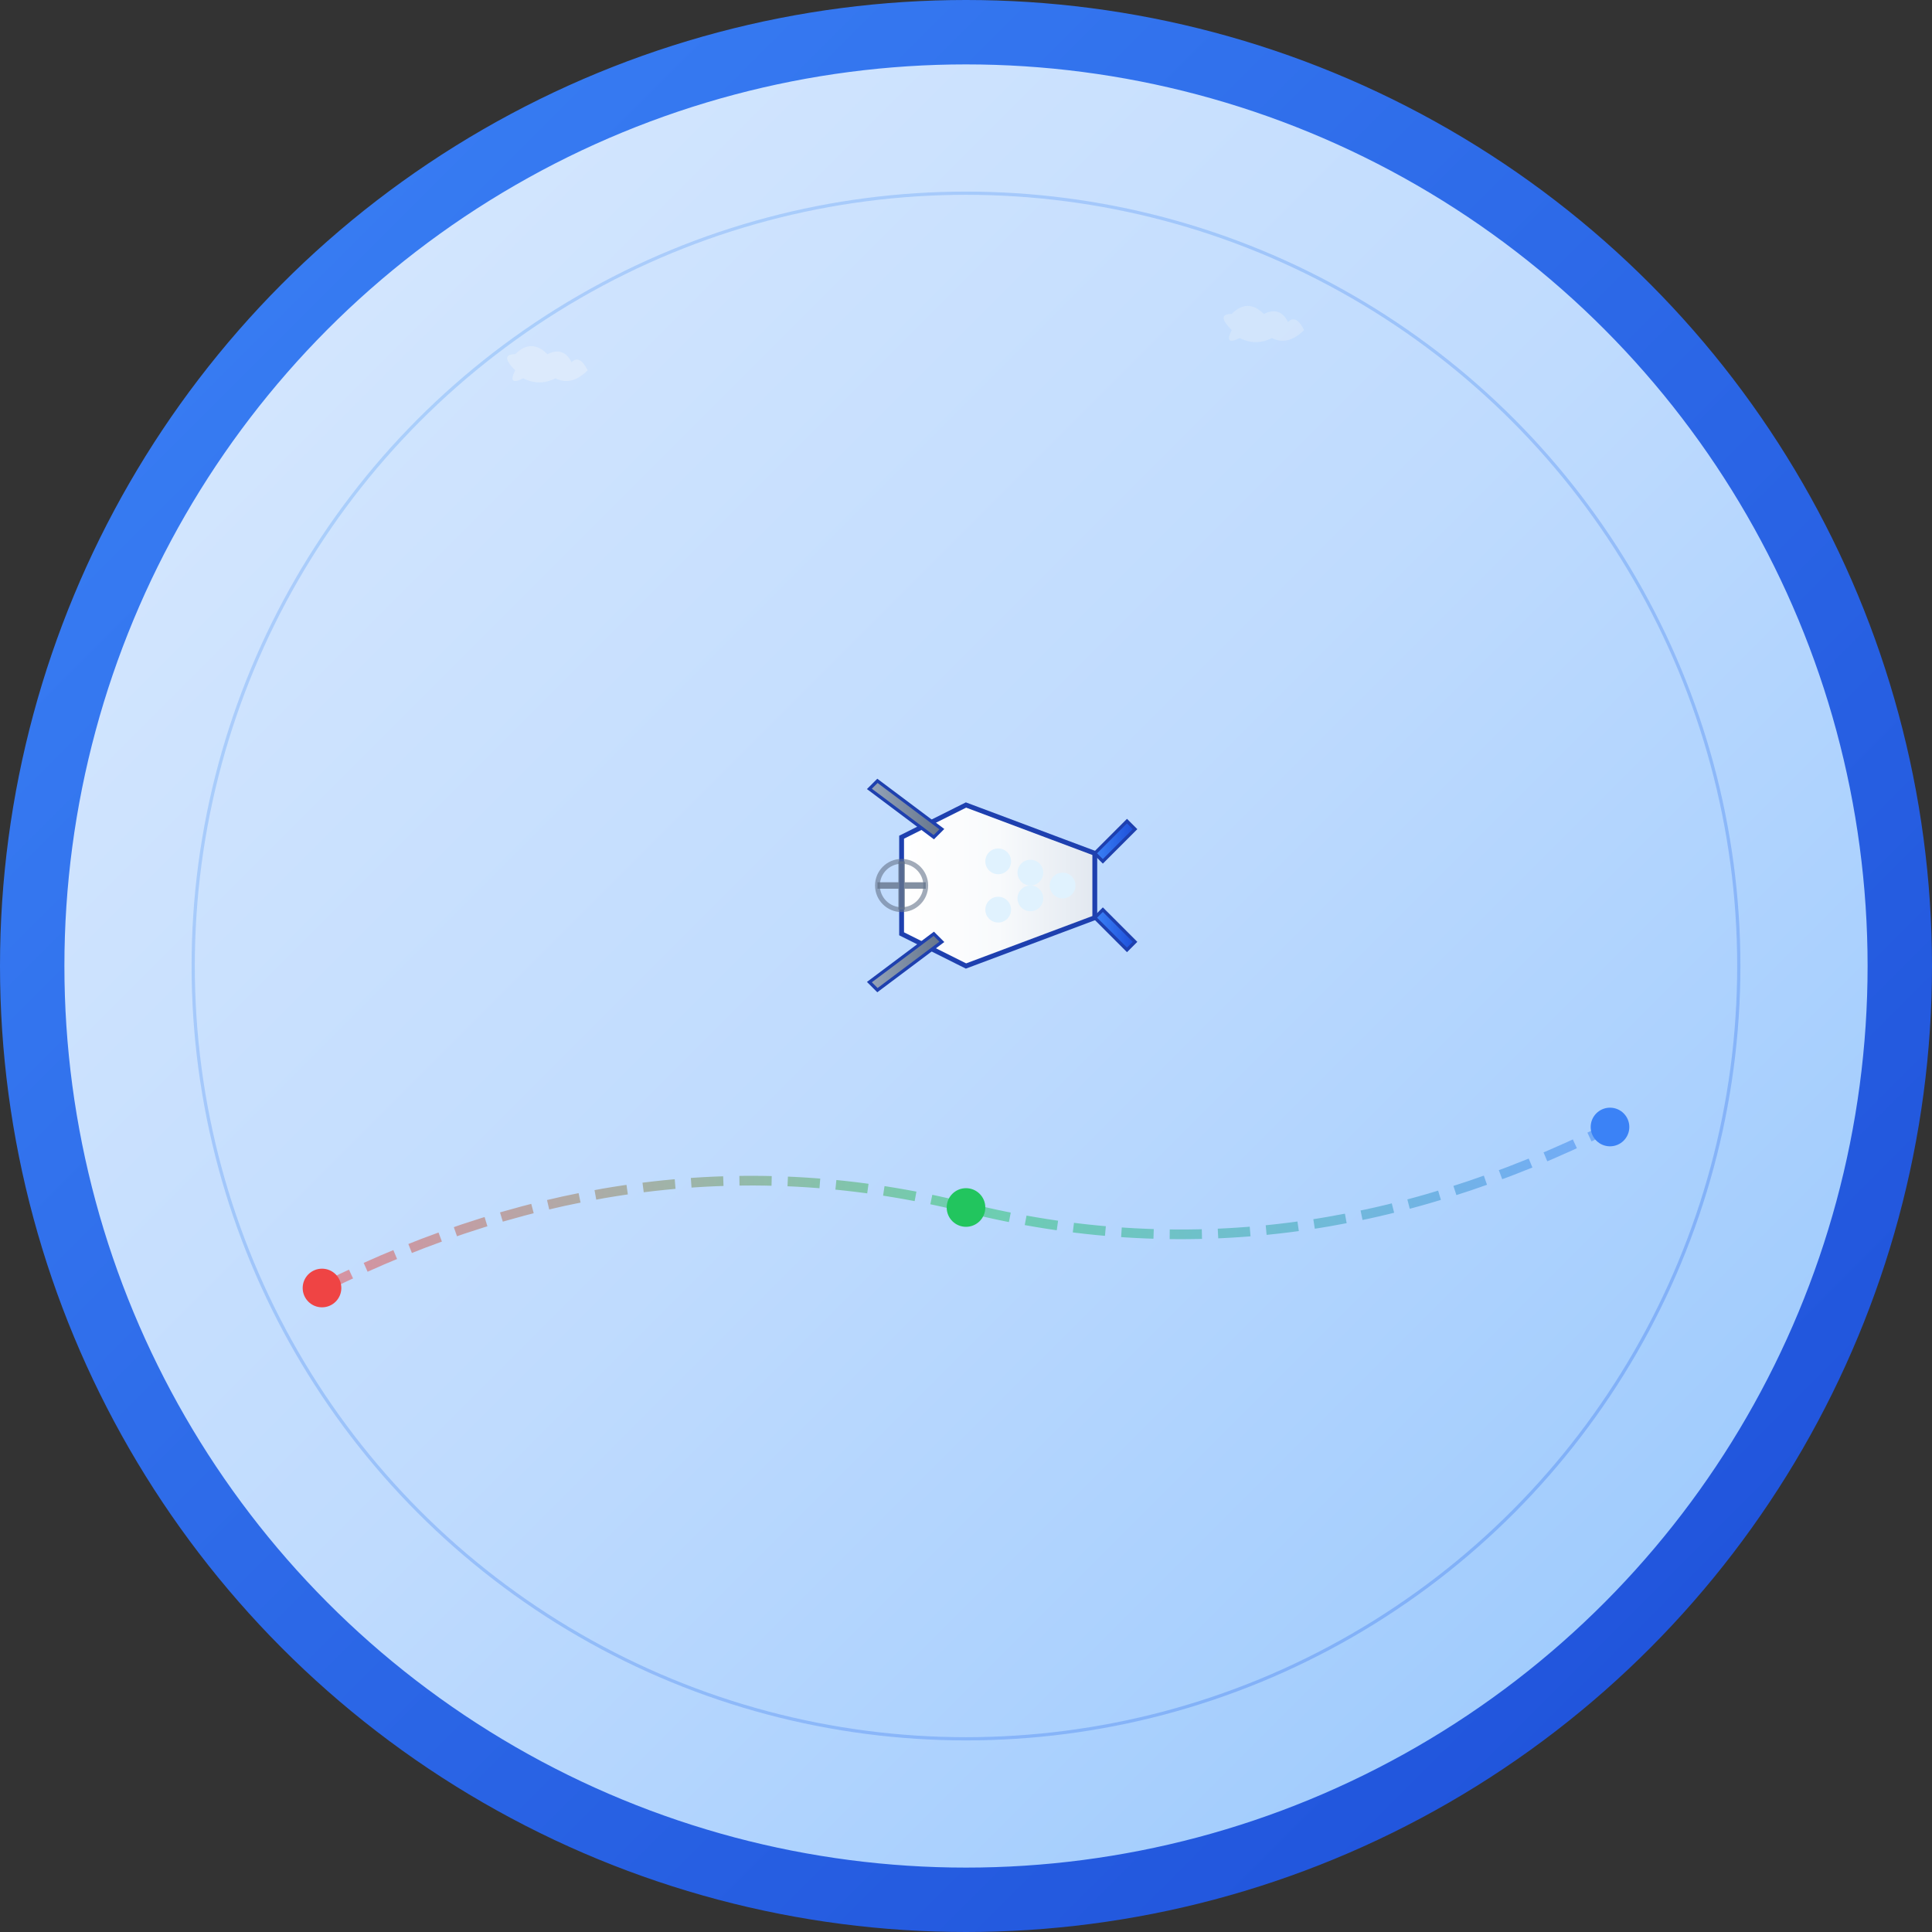 <svg xmlns="http://www.w3.org/2000/svg" width="1200" height="1200" viewBox="0 0 1200 1200" fill="none">
  <rect x="0" y="0" width="1200" height="1200" fill="#333333" stroke="none"/>
  <!-- Background Circle -->
  <circle cx="600" cy="600" r="580" fill="url(#bgGradient)" stroke="url(#borderGradient)" stroke-width="40"/>
  
  <!-- Inner decorative circle -->
  <circle cx="600" cy="600" r="480" fill="none" stroke="url(#innerGradient)" stroke-width="2" opacity="0.3"/>
  
  <!-- Main Airplane Icon -->
  <g transform="translate(500, 450)">
    <!-- Airplane body -->
    <path d="M100 50 L180 80 L180 120 L100 150 L60 130 L60 70 Z" fill="url(#planeGradient)" stroke="#1e40af" stroke-width="3"/>
    
    <!-- Wings -->
    <path d="M80 70 L40 40 L45 35 L85 65 Z" fill="url(#wingGradient)" stroke="#1e40af" stroke-width="2"/>
    <path d="M80 130 L40 160 L45 165 L85 135 Z" fill="url(#wingGradient)" stroke="#1e40af" stroke-width="2"/>
    
    <!-- Tail -->
    <path d="M180 80 L200 60 L205 65 L185 85 Z" fill="url(#tailGradient)" stroke="#1e40af" stroke-width="2"/>
    <path d="M180 120 L200 140 L205 135 L185 115 Z" fill="url(#tailGradient)" stroke="#1e40af" stroke-width="2"/>
    
    <!-- Windows -->
    <circle cx="120" cy="85" r="8" fill="#e0f2fe"/>
    <circle cx="140" cy="92" r="8" fill="#e0f2fe"/>
    <circle cx="160" cy="100" r="8" fill="#e0f2fe"/>
    <circle cx="140" cy="108" r="8" fill="#e0f2fe"/>
    <circle cx="120" cy="115" r="8" fill="#e0f2fe"/>
    
    <!-- Propeller -->
    <circle cx="60" cy="100" r="15" fill="none" stroke="#64748b" stroke-width="3" opacity="0.6"/>
    <path d="M45 100 L75 100 M60 85 L60 115" stroke="#64748b" stroke-width="4" opacity="0.8"/>
  </g>
  
  <!-- Travel Elements -->
  <!-- Cloud 1 -->
  <g transform="translate(300, 200)" opacity="0.4">
    <path d="M20 30 Q10 20 20 20 Q30 10 40 20 Q50 15 55 25 Q60 20 65 30 Q55 40 45 35 Q35 40 25 35 Q15 40 20 30 Z" fill="#f1f5f9"/>
  </g>
  
  <!-- Cloud 2 -->
  <g transform="translate(750, 180)" opacity="0.3">
    <path d="M15 25 Q5 15 15 15 Q25 5 35 15 Q45 10 50 20 Q55 15 60 25 Q50 35 40 30 Q30 35 20 30 Q10 35 15 25 Z" fill="#f1f5f9"/>
  </g>
  
  <!-- Travel Path/Route -->
  <path d="M200 800 Q400 700 600 750 Q800 800 1000 700" 
        stroke="url(#routeGradient)" 
        stroke-width="6" 
        fill="none" 
        stroke-dasharray="20,10" 
        opacity="0.5"/>
  
  <!-- Destination Points -->
  <circle cx="200" cy="800" r="12" fill="#ef4444"/>
  <circle cx="600" cy="750" r="12" fill="#22c55e"/>
  <circle cx="1000" cy="700" r="12" fill="#3b82f6"/>
  
  <!-- Company Name Arc -->
  <defs>
    <path id="textCircle" d="M 600,600 m -350,0 a 350,350 0 1,1 700,0 a 350,350 0 1,1 -700,0"/>
  </defs>
  
  <!-- Gradients -->
  <defs>
    <linearGradient id="bgGradient" x1="0%" y1="0%" x2="100%" y2="100%">
      <stop offset="0%" style="stop-color:#dbeafe"/>
      <stop offset="50%" style="stop-color:#bfdbfe"/>
      <stop offset="100%" style="stop-color:#93c5fd"/>
    </linearGradient>
    
    <linearGradient id="borderGradient" x1="0%" y1="0%" x2="100%" y2="100%">
      <stop offset="0%" style="stop-color:#3b82f6"/>
      <stop offset="100%" style="stop-color:#1d4ed8"/>
    </linearGradient>
    
    <linearGradient id="innerGradient" x1="0%" y1="0%" x2="100%" y2="100%">
      <stop offset="0%" style="stop-color:#60a5fa"/>
      <stop offset="100%" style="stop-color:#2563eb"/>
    </linearGradient>
    
    <linearGradient id="planeGradient" x1="0%" y1="0%" x2="100%" y2="0%">
      <stop offset="0%" style="stop-color:#ffffff"/>
      <stop offset="50%" style="stop-color:#f8fafc"/>
      <stop offset="100%" style="stop-color:#e2e8f0"/>
    </linearGradient>
    
    <linearGradient id="wingGradient" x1="0%" y1="0%" x2="100%" y2="0%">
      <stop offset="0%" style="stop-color:#94a3b8"/>
      <stop offset="100%" style="stop-color:#64748b"/>
    </linearGradient>
    
    <linearGradient id="tailGradient" x1="0%" y1="0%" x2="100%" y2="0%">
      <stop offset="0%" style="stop-color:#3b82f6"/>
      <stop offset="100%" style="stop-color:#1d4ed8"/>
    </linearGradient>
    
    <linearGradient id="routeGradient" x1="0%" y1="0%" x2="100%" y2="0%">
      <stop offset="0%" style="stop-color:#ef4444"/>
      <stop offset="50%" style="stop-color:#22c55e"/>
      <stop offset="100%" style="stop-color:#3b82f6"/>
    </linearGradient>
  </defs>
</svg>